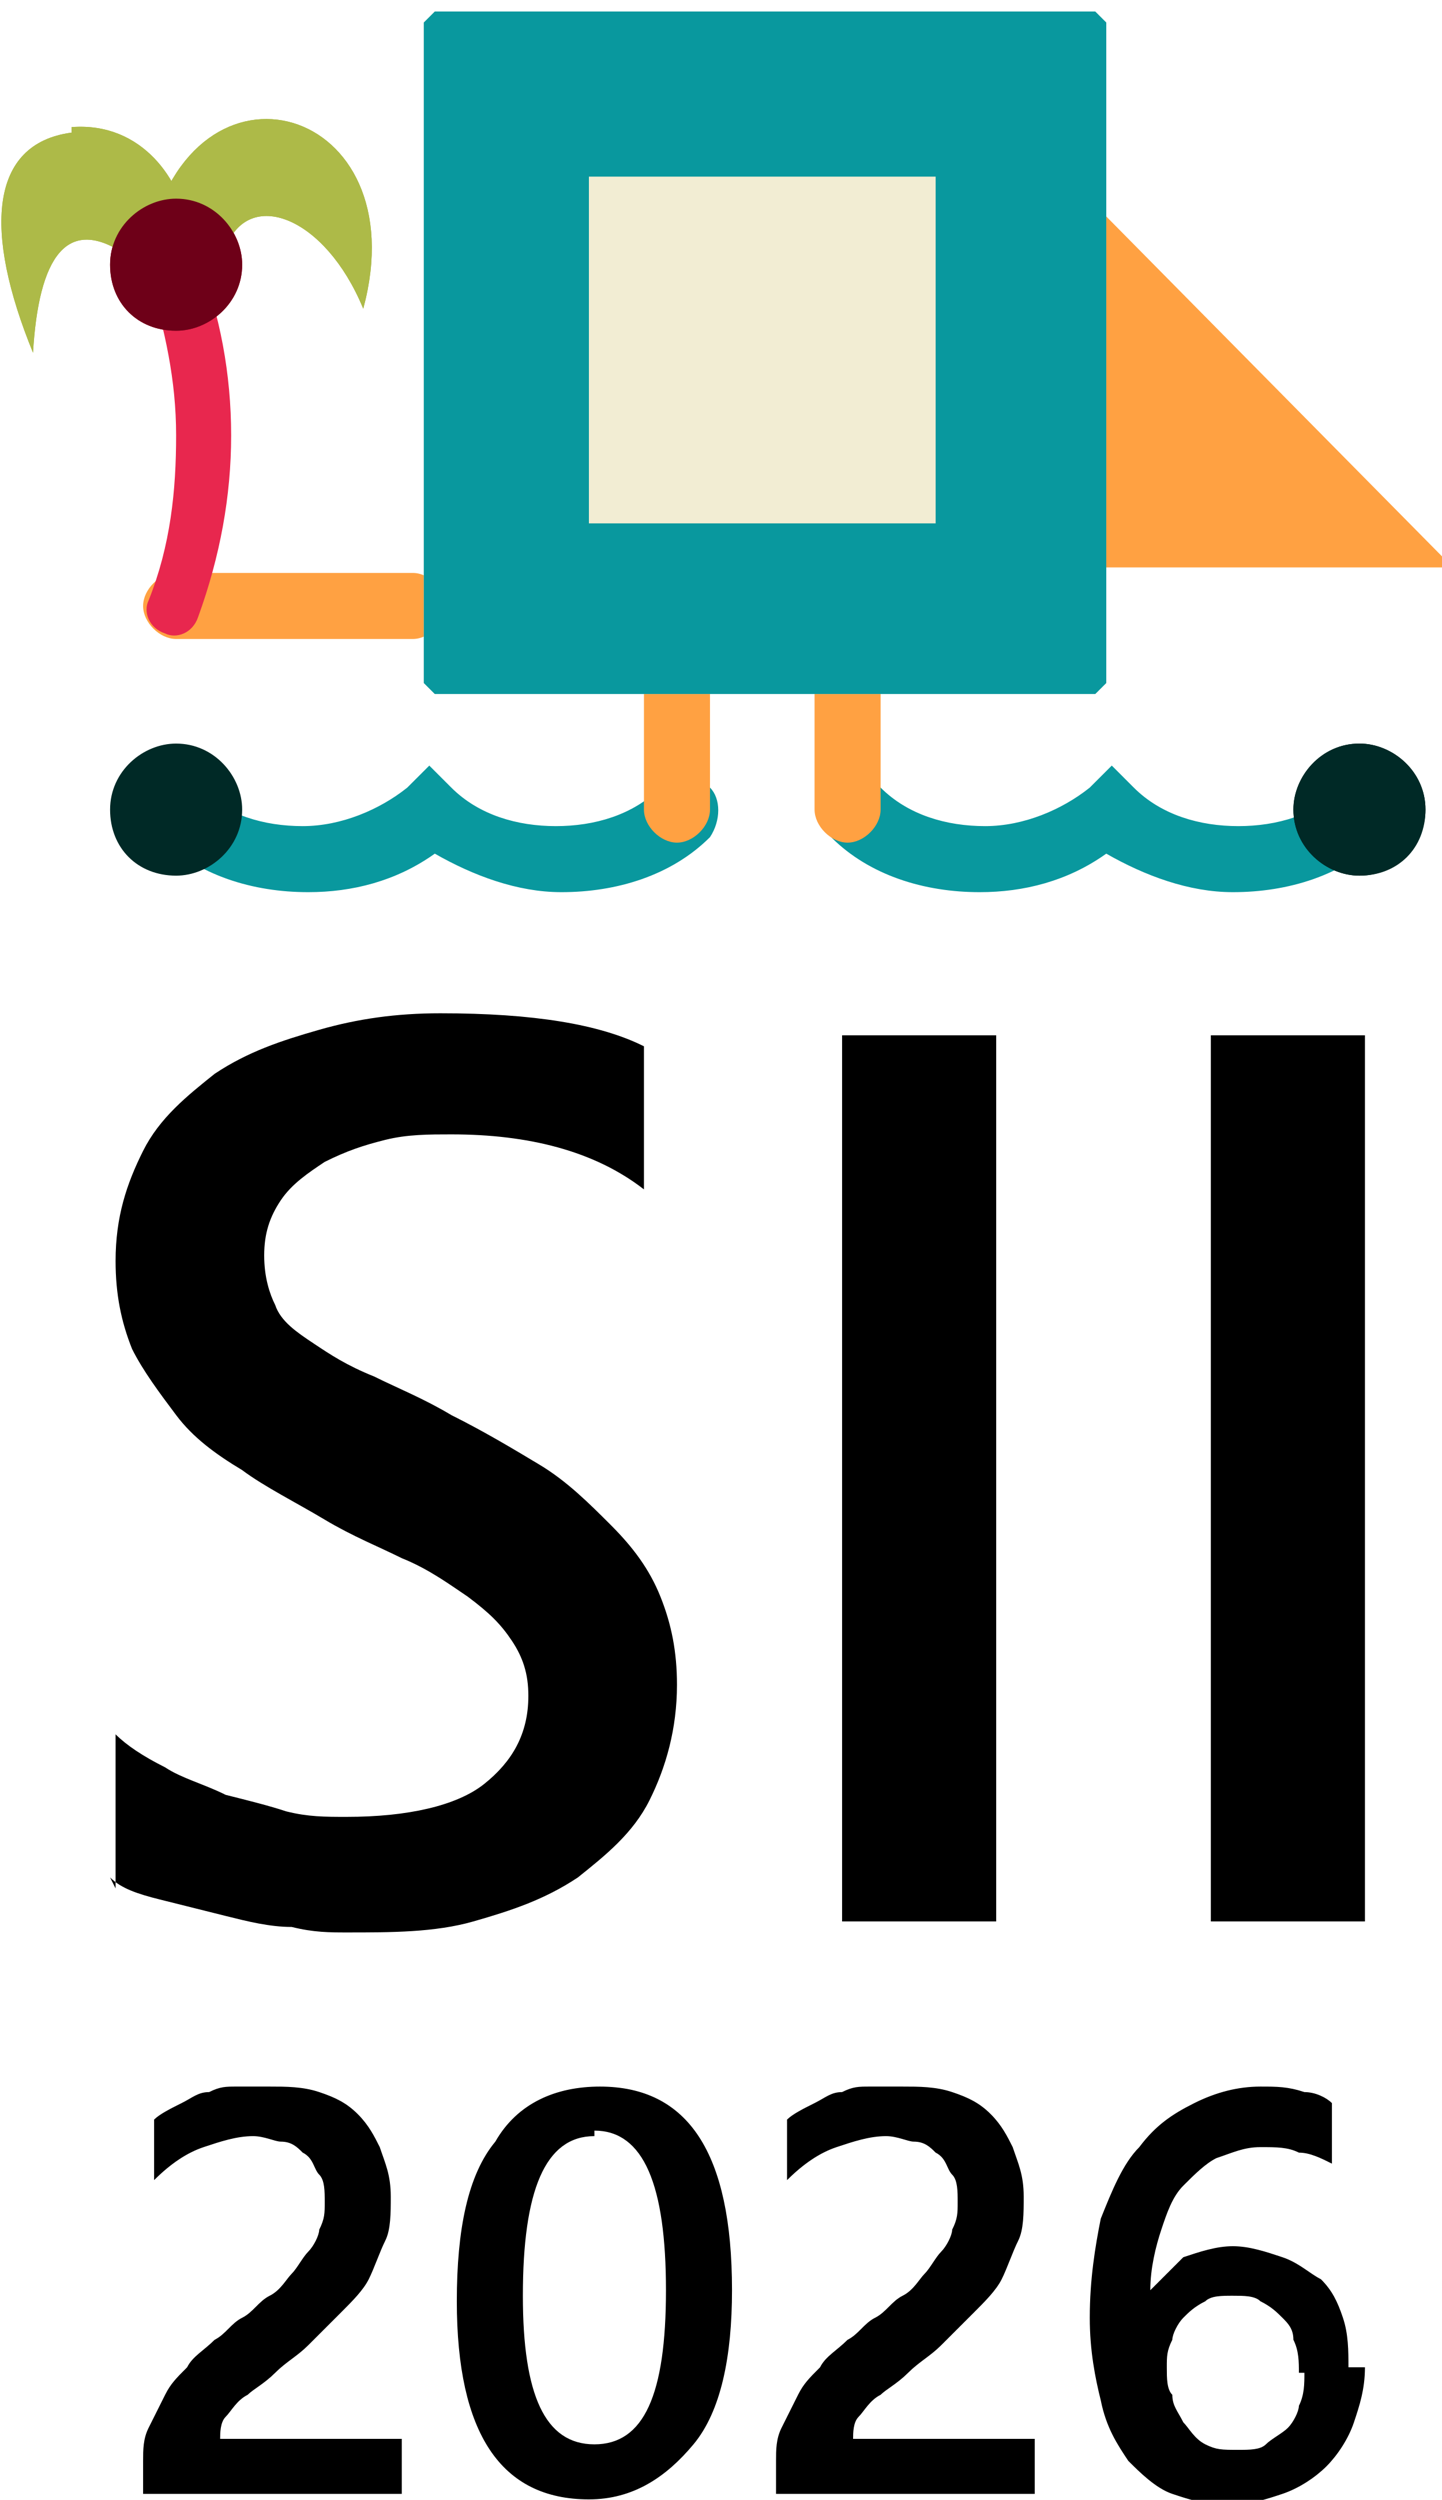 <?xml version="1.0" encoding="UTF-8"?>
<!DOCTYPE svg PUBLIC "-//W3C//DTD SVG 1.1//EN" "http://www.w3.org/Graphics/SVG/1.1/DTD/svg11.dtd">
<!-- Creator: CorelDRAW 2021.5 -->
<svg xmlns="http://www.w3.org/2000/svg" xml:space="preserve" width="0.349in" height="0.605in" version="1.1" style="shape-rendering:geometricPrecision; text-rendering:geometricPrecision; image-rendering:optimizeQuality; fill-rule:evenodd; clip-rule:evenodd"
viewBox="0 0 2.62 4.54"
 xmlns:xlink="http://www.w3.org/1999/xlink"
 xmlns:xodm="http://www.corel.com/coreldraw/odm/2003">
 <defs>
  <style type="text/css">
   <![CDATA[
    .fil1 {fill:#002926}
    .fil7 {fill:#09989E}
    .fil10 {fill:#6E0018}
    .fil8 {fill:#ADBA48}
    .fil9 {fill:#BD0029}
    .fil6 {fill:#F2EDD3}
    .fil5 {fill:#FFA142}
    .fil4 {fill:black;fill-rule:nonzero}
    .fil0 {fill:#09989E;fill-rule:nonzero}
    .fil3 {fill:#E8274E;fill-rule:nonzero}
    .fil2 {fill:#FFA142;fill-rule:nonzero}
   ]]>
  </style>
 </defs>
 <g id="Layer_x0020_1">
  <path class="fil0" d="M0.27 1.52c-0.02,-0.02 -0.03,-0.06 -0,-0.09 0.02,-0.02 0.06,-0.03 0.09,-0 0.05,0.05 0.12,0.07 0.19,0.07 0.07,-0 0.14,-0.03 0.19,-0.07l0.04 -0.04 0.04 0.04c0.05,0.05 0.12,0.07 0.19,0.07 0.07,0 0.14,-0.02 0.19,-0.07 0.02,-0.02 0.06,-0.02 0.09,0 0.02,0.02 0.02,0.06 -0,0.09 -0.07,0.07 -0.17,0.1 -0.27,0.1 -0.08,-0 -0.16,-0.03 -0.23,-0.07 -0.07,0.05 -0.15,0.07 -0.23,0.07 -0.1,0 -0.2,-0.03 -0.27,-0.1z"/>
  <path class="fil0" d="M1.58 1.4c0,0.02 -0.02,0.04 -0.04,0.04 -0.02,0 -0.04,-0.02 -0.04,-0.04l0 -0.33c0,-0.02 0.02,-0.04 0.04,-0.04 0.02,0 0.04,0.02 0.04,0.04l0 0.33z"/>
  <path class="fil0" d="M2.42 1.43c0.02,-0.02 0.06,-0.02 0.09,0 0.02,0.02 0.02,0.06 -0,0.09 -0.07,0.07 -0.17,0.1 -0.27,0.1 -0.08,-0 -0.16,-0.03 -0.23,-0.07 -0.07,0.05 -0.15,0.07 -0.23,0.07 -0.1,0 -0.2,-0.03 -0.27,-0.1 -0.02,-0.02 -0.03,-0.06 -0,-0.09 0.02,-0.02 0.06,-0.03 0.09,-0 0.05,0.05 0.12,0.07 0.19,0.07 0.07,-0 0.14,-0.03 0.19,-0.07l0.04 -0.04 0.04 0.04c0.05,0.05 0.12,0.07 0.19,0.07 0.07,0 0.14,-0.02 0.19,-0.07z"/>
  <path class="fil1" d="M2.47 1.35c-0.07,0 -0.12,0.06 -0.12,0.12 0,0.07 0.06,0.12 0.12,0.12 0.07,0 0.12,-0.05 0.12,-0.12 0,-0.07 -0.06,-0.12 -0.12,-0.12z"/>
  <path class="fil0" d="M1.28 1.4c0,0.02 -0.02,0.04 -0.04,0.04 -0.02,0 -0.04,-0.02 -0.04,-0.04l0 -0.33c0,-0.02 0.02,-0.04 0.04,-0.04 0.02,0 0.04,0.02 0.04,0.04l0 0.33z"/>
  <path class="fil1" d="M0.32 1.35c0.07,0 0.12,0.06 0.12,0.12 0,0.07 -0.06,0.12 -0.12,0.12 -0.07,0 -0.12,-0.05 -0.12,-0.12 0,-0.07 0.06,-0.12 0.12,-0.12z"/>
  <path class="fil2" d="M0.32 1.16c-0.03,0 -0.06,-0.03 -0.06,-0.06 0,-0.03 0.03,-0.06 0.06,-0.06l0.43 0c0.03,0 0.06,0.03 0.06,0.06 0,0.03 -0.03,0.06 -0.06,0.06l-0.43 0z"/>
  <path class="fil2" d="M1.48 1.16c0,-0.03 0.03,-0.06 0.06,-0.06 0.03,0 0.06,0.03 0.06,0.06l0 0.31c0,0.03 -0.03,0.06 -0.06,0.06 -0.03,0 -0.06,-0.03 -0.06,-0.06l0 -0.31z"/>
  <path class="fil1" d="M2.47 1.35c-0.07,0 -0.12,0.06 -0.12,0.12 0,0.07 0.06,0.12 0.12,0.12 0.07,0 0.12,-0.06 0.12,-0.12 0,-0.07 -0.06,-0.12 -0.12,-0.12z"/>
  <path class="fil2" d="M1.17 1.01c0,-0.03 0.03,-0.06 0.06,-0.06 0.03,0 0.06,0.03 0.06,0.06l0 0.46c0,0.03 -0.03,0.06 -0.06,0.06 -0.03,0 -0.06,-0.03 -0.06,-0.06l0 -0.46z"/>
  <path class="fil3" d="M0.27 0.5c-0.01,-0.03 0,-0.05 0.03,-0.06 0.03,-0.01 0.05,0 0.06,0.03 0.04,0.1 0.06,0.21 0.06,0.32 0,0.11 -0.02,0.22 -0.06,0.33 -0.01,0.03 -0.04,0.04 -0.06,0.03 -0.03,-0.01 -0.04,-0.04 -0.03,-0.06 0.04,-0.1 0.05,-0.2 0.05,-0.3 -0,-0.1 -0.02,-0.19 -0.05,-0.29z"/>
  <path class="fil4" d="M0.21 3.43l0 -0.28c0.02,0.02 0.05,0.04 0.09,0.06 0.03,0.02 0.07,0.03 0.11,0.05 0.04,0.01 0.08,0.02 0.11,0.03 0.04,0.01 0.07,0.01 0.11,0.01 0.11,0 0.2,-0.02 0.25,-0.06 0.05,-0.04 0.08,-0.09 0.08,-0.16 0,-0.04 -0.01,-0.07 -0.03,-0.1 -0.02,-0.03 -0.04,-0.05 -0.08,-0.08 -0.03,-0.02 -0.07,-0.05 -0.12,-0.07 -0.04,-0.02 -0.09,-0.04 -0.14,-0.07 -0.05,-0.03 -0.11,-0.06 -0.15,-0.09 -0.05,-0.03 -0.09,-0.06 -0.12,-0.1 -0.03,-0.04 -0.06,-0.08 -0.08,-0.12 -0.02,-0.05 -0.03,-0.1 -0.03,-0.16 0,-0.08 0.02,-0.14 0.05,-0.2 0.03,-0.06 0.08,-0.1 0.13,-0.14 0.06,-0.04 0.12,-0.06 0.19,-0.08 0.07,-0.02 0.14,-0.03 0.22,-0.03 0.17,0 0.29,0.02 0.37,0.06l0 0.26c-0.09,-0.07 -0.21,-0.1 -0.35,-0.1 -0.04,0 -0.08,0 -0.12,0.01 -0.04,0.01 -0.07,0.02 -0.11,0.04 -0.03,0.02 -0.06,0.04 -0.08,0.07 -0.02,0.03 -0.03,0.06 -0.03,0.1 0,0.04 0.01,0.07 0.02,0.09 0.01,0.03 0.04,0.05 0.07,0.07 0.03,0.02 0.06,0.04 0.11,0.06 0.04,0.02 0.09,0.04 0.14,0.07 0.06,0.03 0.11,0.06 0.16,0.09 0.05,0.03 0.09,0.07 0.13,0.11 0.04,0.04 0.07,0.08 0.09,0.13 0.02,0.05 0.03,0.1 0.03,0.16 0,0.08 -0.02,0.15 -0.05,0.21 -0.03,0.06 -0.08,0.1 -0.13,0.14 -0.06,0.04 -0.12,0.06 -0.19,0.08 -0.07,0.02 -0.15,0.02 -0.23,0.02 -0.03,0 -0.06,-0 -0.1,-0.01 -0.04,-0 -0.08,-0.01 -0.12,-0.02 -0.04,-0.01 -0.08,-0.02 -0.12,-0.03 -0.04,-0.01 -0.07,-0.02 -0.09,-0.04zm1.6 0.06l-0.28 0 0 -1.61 0.28 0 0 1.61zm0.67 0l-0.28 0 0 -1.61 0.28 0 0 1.61z"/>
  <path class="fil4" d="M0.72 4.53l-0.46 0 0 -0.06c0,-0.02 0,-0.04 0.01,-0.06 0.01,-0.02 0.02,-0.04 0.03,-0.06 0.01,-0.02 0.02,-0.03 0.04,-0.05 0.01,-0.02 0.03,-0.03 0.05,-0.05 0.02,-0.01 0.03,-0.03 0.05,-0.04 0.02,-0.01 0.03,-0.03 0.05,-0.04 0.02,-0.01 0.03,-0.03 0.04,-0.04 0.01,-0.01 0.02,-0.03 0.03,-0.04 0.01,-0.01 0.02,-0.03 0.02,-0.04 0.01,-0.02 0.01,-0.03 0.01,-0.05 0,-0.02 -0,-0.04 -0.01,-0.05 -0.01,-0.01 -0.01,-0.03 -0.03,-0.04 -0.01,-0.01 -0.02,-0.02 -0.04,-0.02 -0.01,-0 -0.03,-0.01 -0.05,-0.01 -0.03,0 -0.06,0.01 -0.09,0.02 -0.03,0.01 -0.06,0.03 -0.09,0.06l0 -0.11c0.01,-0.01 0.03,-0.02 0.05,-0.03 0.02,-0.01 0.03,-0.02 0.05,-0.02 0.02,-0.01 0.03,-0.01 0.05,-0.01 0.02,-0 0.04,-0 0.06,-0 0.03,0 0.06,0 0.09,0.01 0.03,0.01 0.05,0.02 0.07,0.04 0.02,0.02 0.03,0.04 0.04,0.06 0.01,0.03 0.02,0.05 0.02,0.09 0,0.03 -0,0.06 -0.01,0.08 -0.01,0.02 -0.02,0.05 -0.03,0.07 -0.01,0.02 -0.03,0.04 -0.05,0.06 -0.02,0.02 -0.04,0.04 -0.06,0.06 -0.02,0.02 -0.04,0.03 -0.06,0.05 -0.02,0.02 -0.04,0.03 -0.05,0.04 -0.02,0.01 -0.03,0.03 -0.04,0.04 -0.01,0.01 -0.01,0.03 -0.01,0.04l0 0 0.33 0 0 0.1zm0.35 0.01c-0.08,0 -0.14,-0.03 -0.18,-0.09 -0.04,-0.06 -0.06,-0.15 -0.06,-0.27 0,-0.13 0.02,-0.23 0.07,-0.29 0.04,-0.07 0.11,-0.1 0.19,-0.1 0.16,0 0.24,0.12 0.24,0.37 0,0.12 -0.02,0.22 -0.07,0.28 -0.05,0.06 -0.11,0.1 -0.19,0.1zm0.01 -0.66c-0.09,0 -0.13,0.1 -0.13,0.29 0,0.18 0.04,0.27 0.13,0.27 0.09,0 0.13,-0.09 0.13,-0.28 0,-0.19 -0.04,-0.29 -0.13,-0.29zm0.79 0.65l-0.46 0 0 -0.06c0,-0.02 0,-0.04 0.01,-0.06 0.01,-0.02 0.02,-0.04 0.03,-0.06 0.01,-0.02 0.02,-0.03 0.04,-0.05 0.01,-0.02 0.03,-0.03 0.05,-0.05 0.02,-0.01 0.03,-0.03 0.05,-0.04 0.02,-0.01 0.03,-0.03 0.05,-0.04 0.02,-0.01 0.03,-0.03 0.04,-0.04 0.01,-0.01 0.02,-0.03 0.03,-0.04 0.01,-0.01 0.02,-0.03 0.02,-0.04 0.01,-0.02 0.01,-0.03 0.01,-0.05 0,-0.02 -0,-0.04 -0.01,-0.05 -0.01,-0.01 -0.01,-0.03 -0.03,-0.04 -0.01,-0.01 -0.02,-0.02 -0.04,-0.02 -0.01,-0 -0.03,-0.01 -0.05,-0.01 -0.03,0 -0.06,0.01 -0.09,0.02 -0.03,0.01 -0.06,0.03 -0.09,0.06l0 -0.11c0.01,-0.01 0.03,-0.02 0.05,-0.03 0.02,-0.01 0.03,-0.02 0.05,-0.02 0.02,-0.01 0.03,-0.01 0.05,-0.01 0.02,-0 0.04,-0 0.06,-0 0.03,0 0.06,0 0.09,0.01 0.03,0.01 0.05,0.02 0.07,0.04 0.02,0.02 0.03,0.04 0.04,0.06 0.01,0.03 0.02,0.05 0.02,0.09 0,0.03 -0,0.06 -0.01,0.08 -0.01,0.02 -0.02,0.05 -0.03,0.07 -0.01,0.02 -0.03,0.04 -0.05,0.06 -0.02,0.02 -0.04,0.04 -0.06,0.06 -0.02,0.02 -0.04,0.03 -0.06,0.05 -0.02,0.02 -0.04,0.03 -0.05,0.04 -0.02,0.01 -0.03,0.03 -0.04,0.04 -0.01,0.01 -0.01,0.03 -0.01,0.04l0 0 0.33 0 0 0.1zm0.61 -0.23c0,0.04 -0.01,0.07 -0.02,0.1 -0.01,0.03 -0.03,0.06 -0.05,0.08 -0.02,0.02 -0.05,0.04 -0.08,0.05 -0.03,0.01 -0.06,0.02 -0.1,0.02 -0.04,0 -0.07,-0.01 -0.1,-0.02 -0.03,-0.01 -0.06,-0.04 -0.08,-0.06 -0.02,-0.03 -0.04,-0.06 -0.05,-0.11 -0.01,-0.04 -0.02,-0.09 -0.02,-0.15 0,-0.07 0.01,-0.13 0.02,-0.18 0.02,-0.05 0.04,-0.1 0.07,-0.13 0.03,-0.04 0.06,-0.06 0.1,-0.08 0.04,-0.02 0.08,-0.03 0.12,-0.03 0.03,0 0.05,0 0.08,0.01 0.02,0 0.04,0.01 0.05,0.02l0 0.11c-0.02,-0.01 -0.04,-0.02 -0.06,-0.02 -0.02,-0.01 -0.04,-0.01 -0.07,-0.01 -0.03,0 -0.05,0.01 -0.08,0.02 -0.02,0.01 -0.04,0.03 -0.06,0.05 -0.02,0.02 -0.03,0.05 -0.04,0.08 -0.01,0.03 -0.02,0.07 -0.02,0.11l0 0c0.02,-0.02 0.04,-0.04 0.06,-0.06 0.03,-0.01 0.06,-0.02 0.09,-0.02 0.03,0 0.06,0.01 0.09,0.02 0.03,0.01 0.05,0.03 0.07,0.04 0.02,0.02 0.03,0.04 0.04,0.07 0.01,0.03 0.01,0.06 0.01,0.09zm-0.12 0.01c0,-0.02 -0,-0.04 -0.01,-0.06 -0,-0.02 -0.01,-0.03 -0.02,-0.04 -0.01,-0.01 -0.02,-0.02 -0.04,-0.03 -0.01,-0.01 -0.03,-0.01 -0.05,-0.01 -0.02,0 -0.04,0 -0.05,0.01 -0.02,0.01 -0.03,0.02 -0.04,0.03 -0.01,0.01 -0.02,0.03 -0.02,0.04 -0.01,0.02 -0.01,0.03 -0.01,0.05 0,0.02 0,0.04 0.01,0.05 0,0.02 0.01,0.03 0.02,0.05 0.01,0.01 0.02,0.03 0.04,0.04 0.02,0.01 0.03,0.01 0.06,0.01 0.02,0 0.04,-0 0.05,-0.01 0.01,-0.01 0.03,-0.02 0.04,-0.03 0.01,-0.01 0.02,-0.03 0.02,-0.04 0.01,-0.02 0.01,-0.04 0.01,-0.06z"/>
  <path class="fil5" d="M2.62 1.03l-0.9 0 -0.02 -0.21 -0.02 -0.18c-0.03,-0.25 -0.17,-0.44 0.14,-0.44l0.81 0.82z"/>
  <path class="fil6" d="M1.98 1.26l-1.18 0c-0,0 -0.01,-0 -0.01,-0l-0.02 -0.02c-0,-0 -0,-0.01 -0,-0.01l0 -1.18c0,-0 0,-0.01 0,-0.01l0.02 -0.02c0,-0 0.01,-0 0.01,-0l1.18 0c0,0 0.01,0 0.01,0l0.02 0.02c0,0 0,0.01 0,0.01l0 1.18c0,0 -0,0.01 -0,0.01l-0.02 0.02c-0,0 -0.01,0 -0.01,0z"/>
  <path class="fil7" d="M1.98 1.26l-1.18 0c-0,0 -0.01,-0 -0.01,-0l-0.02 -0.02c-0,-0 -0,-0.01 -0,-0.01l0 -1.18c0,-0 0,-0.01 0,-0.01l0.02 -0.02c0,-0 0.01,-0 0.01,-0l1.18 0c0,0 0.01,0 0.01,0l0.02 0.02c0,0 0,0.01 0,0.01l0 1.18c0,0 -0,0.01 -0,0.01l-0.02 0.02c-0,0 -0.01,0 -0.01,0zm-0.91 -0.31l0.63 0 0 -0.63 -0.63 0 0 0.63z"/>
  <path class="fil8" d="M0.13 0.24c-0.15,0.02 -0.16,0.18 -0.07,0.4 0.01,-0.17 0.06,-0.26 0.18,-0.17 0.06,-0.08 0.1,-0.03 0.1,-0.06 -0.01,-0.08 -0.08,-0.19 -0.21,-0.18z"/>
  <path class="fil8" d="M0.27 0.44c0.08,-0.37 0.49,-0.25 0.39,0.12 -0.07,-0.17 -0.21,-0.22 -0.25,-0.11 -0.03,0.08 -0.15,0.07 -0.14,-0z"/>
  <path class="fil9" d="M0.32 0.36c0.07,0 0.12,0.06 0.12,0.12 0,0.07 -0.06,0.12 -0.12,0.12 -0.07,0 -0.12,-0.05 -0.12,-0.12 0,-0.07 0.06,-0.12 0.12,-0.12z"/>
  <path class="fil8" d="M0.13 0.24c-0.15,0.02 -0.16,0.18 -0.07,0.4 0.01,-0.17 0.06,-0.26 0.18,-0.17 0.06,-0.08 0.1,-0.03 0.1,-0.06 -0.01,-0.08 -0.08,-0.19 -0.21,-0.18z"/>
  <path class="fil8" d="M0.27 0.44c0.08,-0.37 0.49,-0.25 0.39,0.12 -0.07,-0.17 -0.21,-0.22 -0.25,-0.11 -0.03,0.08 -0.15,0.07 -0.14,-0z"/>
  <path class="fil10" d="M0.32 0.36c0.07,0 0.12,0.06 0.12,0.12 0,0.07 -0.06,0.12 -0.12,0.12 -0.07,0 -0.12,-0.05 -0.12,-0.12 0,-0.07 0.06,-0.12 0.12,-0.12z"/>
 </g>
</svg>
